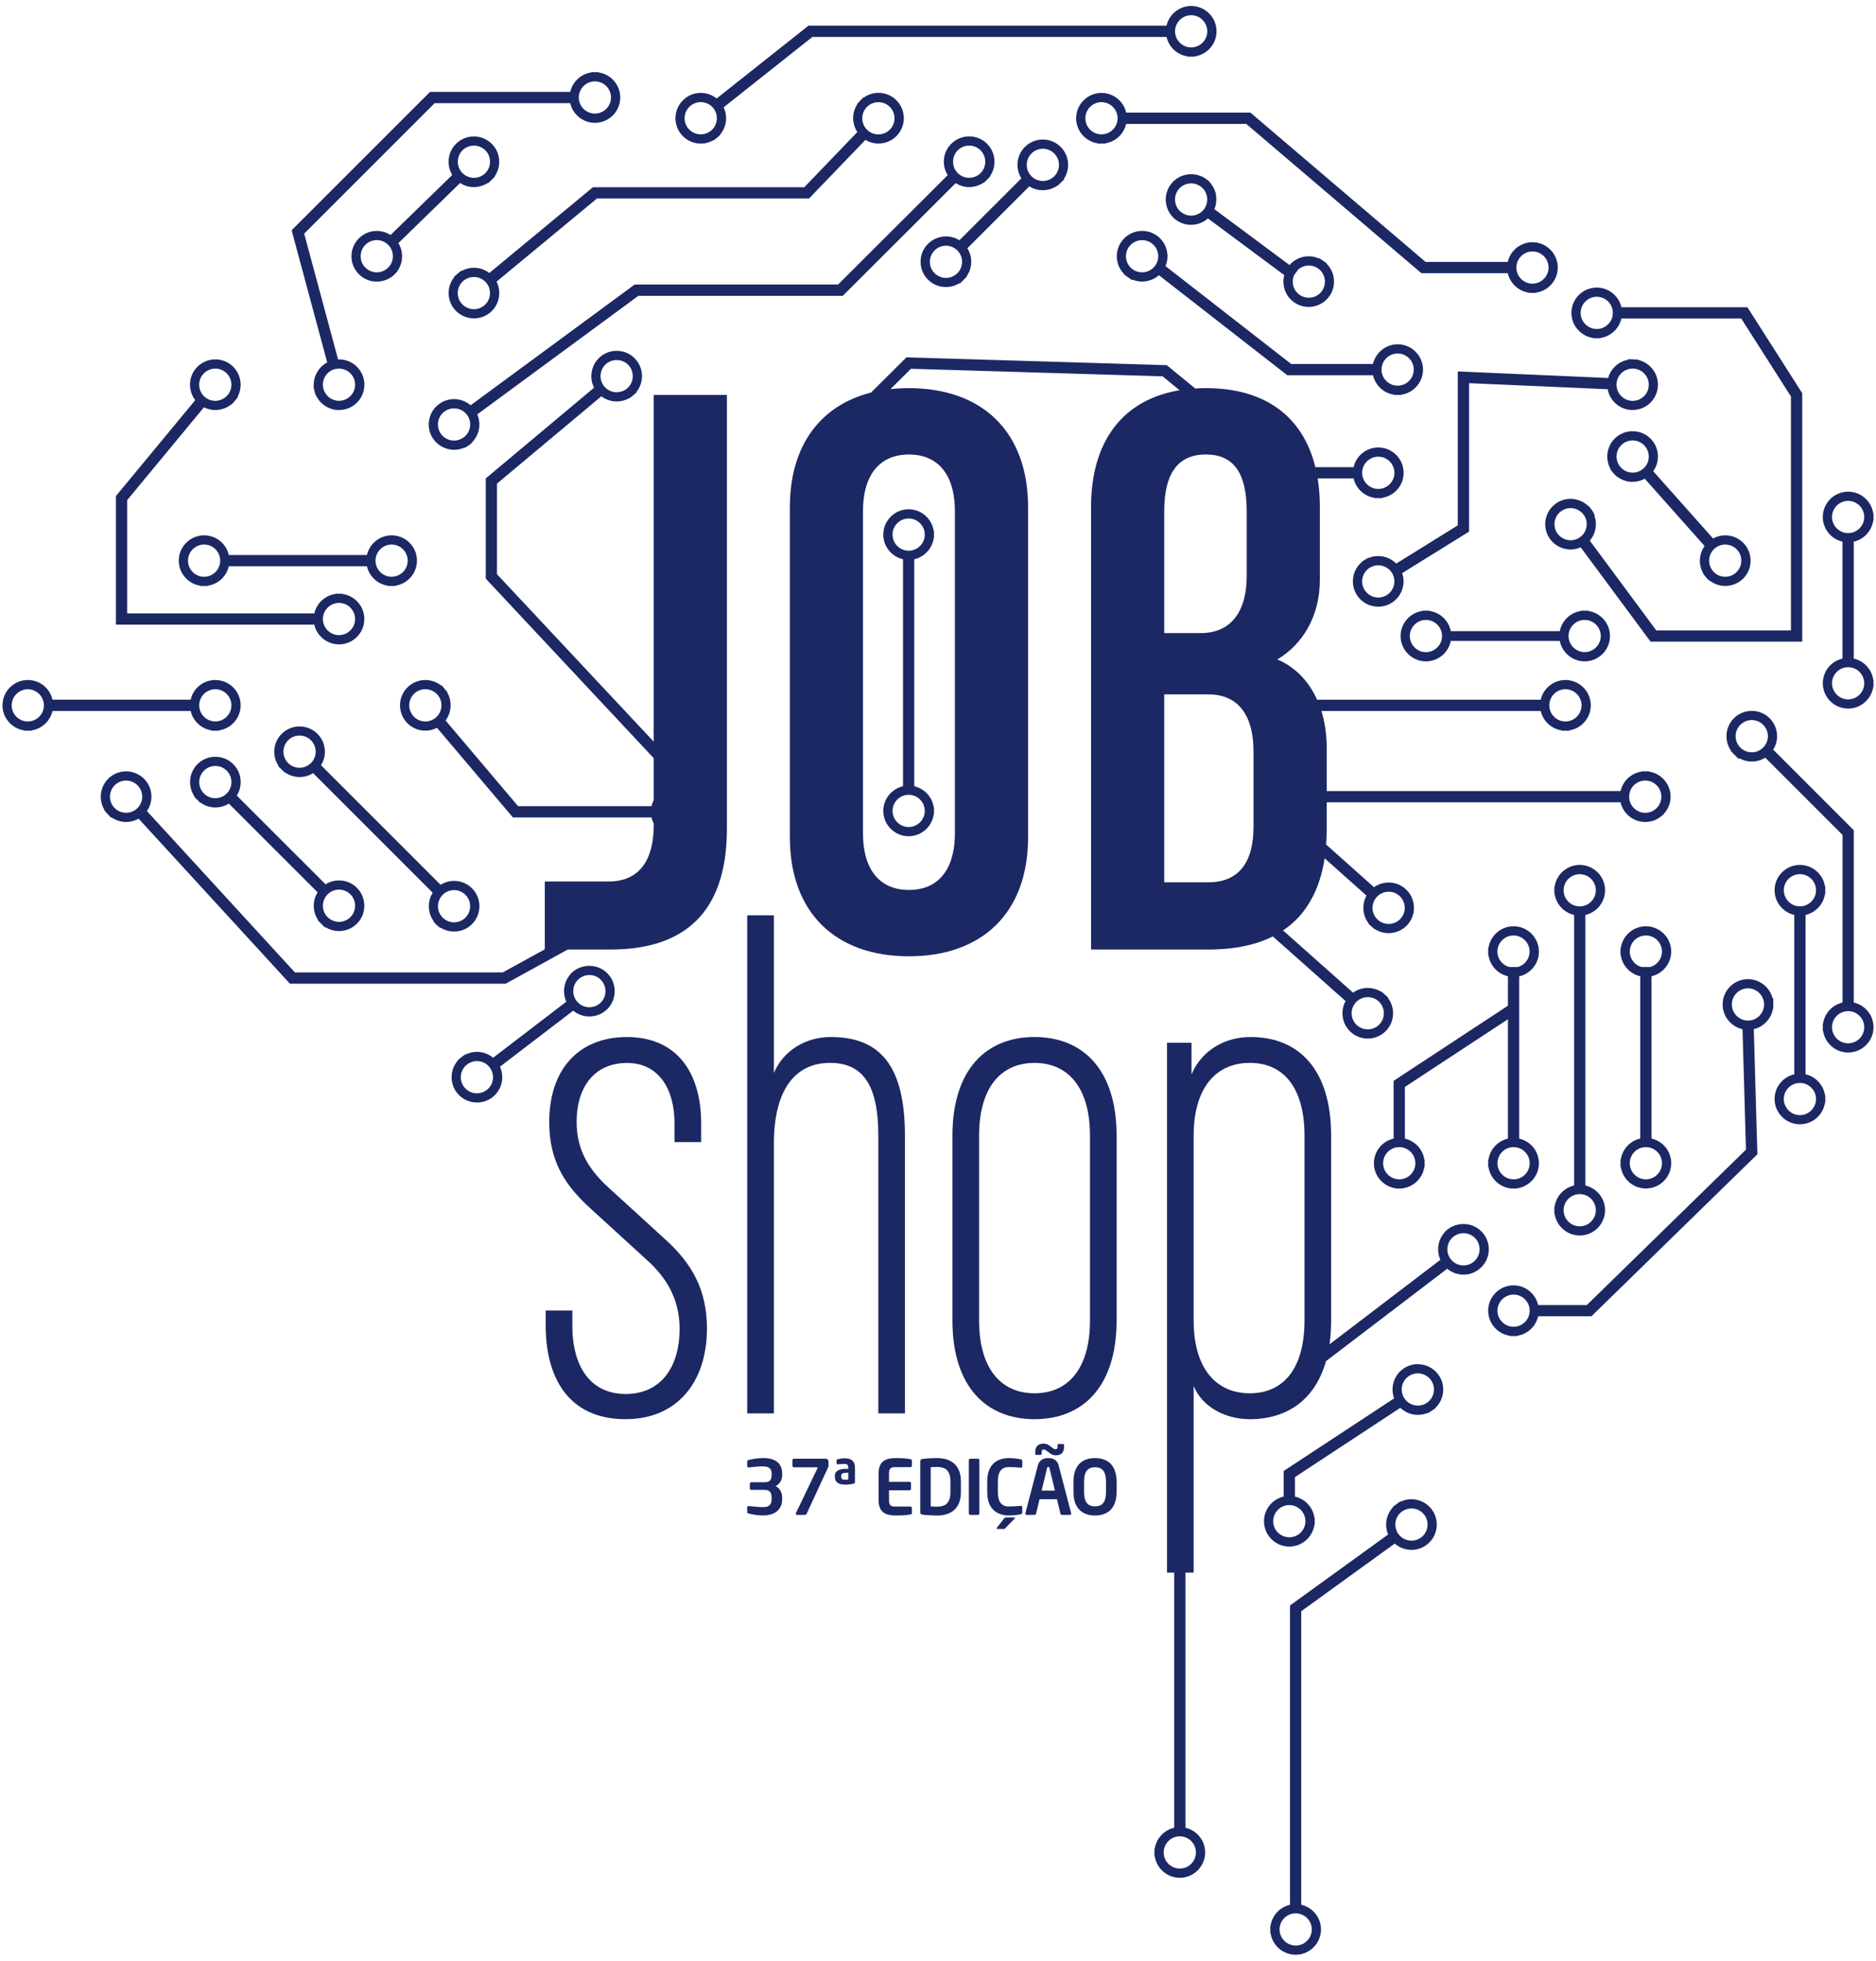 <svg width="224" height="234" viewBox="0 0 224 234" fill="none" xmlns="http://www.w3.org/2000/svg">
<path d="M79.512 147.984L72.549 141.629C70.228 139.48 68.851 137.161 68.851 133.899C68.851 129.601 71.084 126.858 74.865 126.858C78.646 126.858 80.539 129.95 80.539 134.073V136.305H83.721V134.073C83.721 127.889 80.718 123.766 74.865 123.766C69.012 123.766 65.581 127.718 65.581 133.899C65.581 138.624 67.474 141.459 70.485 144.206L77.449 150.566C79.77 152.71 81.147 155.287 81.147 158.55C81.147 163.276 78.83 166.364 74.699 166.364C70.568 166.364 68.339 163.184 68.339 158.205V156.401H65.157V158.205C65.157 164.219 67.736 169.373 74.699 169.373C80.806 169.373 84.412 164.988 84.412 158.55C84.412 153.824 82.523 150.732 79.512 147.984Z" fill="#1C2864"/>
<path d="M108.051 168.683V135.528C108.051 127.369 105.214 123.761 99.199 123.761C96.188 123.761 93.525 125.39 92.406 128.055V109.243H89.22V168.683H92.406V136.471C92.406 130.369 94.728 126.849 99.112 126.849C103.151 126.849 104.873 129.684 104.873 135.523V168.679H108.051V168.683Z" fill="#1C2864"/>
<path d="M123.525 123.761C117.768 123.761 113.724 127.627 113.724 135.528V157.602C113.724 165.508 117.768 169.373 123.525 169.373C129.281 169.373 133.325 165.508 133.325 157.602V135.528C133.325 127.627 129.281 123.761 123.525 123.761ZM130.147 157.602C130.147 163.188 127.651 166.281 123.525 166.281C119.398 166.281 116.907 163.184 116.907 157.602V135.528C116.907 129.941 119.398 126.854 123.525 126.854C127.651 126.854 130.147 129.946 130.147 135.528V157.602Z" fill="#1C2864"/>
<path d="M78.056 88.514L59.343 68.532V57.717L71.801 47.296C72.321 47.693 72.964 47.912 73.633 47.912C74.14 47.912 74.638 47.785 75.079 47.545H75.093C75.145 47.545 75.307 47.431 75.573 47.209L75.722 47.086C75.932 46.912 76.002 46.85 76.002 46.767C76.876 45.667 76.885 44.064 75.954 42.95C75.377 42.26 74.529 41.867 73.628 41.867C72.92 41.867 72.234 42.116 71.687 42.57C71.071 43.09 70.691 43.819 70.621 44.623C70.568 45.2 70.682 45.763 70.94 46.265L58.002 57.093V69.06L78.056 90.484V95.489C77.938 95.712 77.846 95.956 77.79 96.21H61.861L53.202 85.989C53.906 85.046 54.011 83.766 53.442 82.731C53.46 82.652 53.399 82.578 53.097 82.224L52.743 81.805H52.664C52.135 81.39 51.475 81.154 50.785 81.154C50.094 81.154 49.377 81.408 48.831 81.871C48.215 82.39 47.839 83.124 47.773 83.928C47.708 84.736 47.957 85.518 48.477 86.133C49.054 86.811 49.897 87.199 50.789 87.199C51.274 87.199 51.751 87.081 52.179 86.859L61.24 97.555H77.785C77.846 97.813 77.938 98.053 78.056 98.28V98.503C78.056 102.665 76.325 105.203 72.671 105.203H65.052V113.296L60.025 116.057H35.215L17.542 96.795C17.866 96.332 18.054 95.79 18.076 95.21C18.111 94.401 17.831 93.629 17.285 93.034C16.716 92.414 15.903 92.056 15.055 92.056C14.295 92.056 13.569 92.34 13.01 92.851C11.939 93.834 11.738 95.428 12.459 96.633C12.459 96.716 12.511 96.782 12.647 96.93L12.826 97.123C13.036 97.354 13.145 97.472 13.158 97.481L13.32 97.599L13.342 97.573C13.844 97.913 14.443 98.101 15.055 98.101C15.588 98.101 16.1 97.961 16.55 97.704L34.62 117.402H60.371L67.793 113.322H72.876C82.93 113.322 86.794 107.636 86.794 98.909V47.134H78.056V88.514ZM71.714 44.719C71.762 44.208 72.002 43.745 72.396 43.413C72.741 43.125 73.178 42.968 73.633 42.968C74.205 42.968 74.743 43.217 75.11 43.653C75.787 44.466 75.683 45.684 74.87 46.366C74.524 46.654 74.083 46.811 73.633 46.811C73.06 46.811 72.522 46.562 72.155 46.125C71.862 45.776 71.705 45.339 71.705 44.885C71.705 44.833 71.709 44.776 71.714 44.719ZM52.031 85.649C51.685 85.941 51.244 86.103 50.789 86.103C50.221 86.103 49.688 85.854 49.32 85.426V85.417C48.634 84.609 48.735 83.395 49.543 82.709C49.889 82.417 50.33 82.255 50.785 82.255C51.353 82.255 51.891 82.504 52.258 82.936C52.59 83.325 52.747 83.823 52.704 84.338C52.66 84.849 52.424 85.317 52.031 85.649ZM16.358 96.498C15.999 96.821 15.54 97 15.055 97C14.518 97 13.997 96.773 13.635 96.38C13.289 96 13.11 95.511 13.132 94.996C13.154 94.48 13.377 94.008 13.753 93.659C14.111 93.336 14.57 93.157 15.055 93.157C15.593 93.157 16.113 93.384 16.476 93.781C16.821 94.157 17 94.65 16.979 95.162C16.957 95.677 16.734 96.149 16.358 96.498Z" fill="#1C2864"/>
<path d="M168.53 178.925C168.092 178.925 167.673 179.017 167.279 179.196H167.249C167.179 179.196 167.14 179.222 167.083 179.266L166.759 179.502C166.392 179.768 166.3 179.834 166.296 179.912C165.5 180.781 165.291 182.052 165.749 183.131L154.031 191.605V227.324C152.828 227.599 151.893 228.59 151.709 229.822H151.675V230.713H151.709C151.928 232.172 153.187 233.29 154.704 233.29C156.373 233.29 157.729 231.931 157.729 230.267C157.729 228.83 156.719 227.629 155.372 227.324V192.29L166.536 184.219C167.083 184.695 167.791 184.97 168.534 184.97C169.172 184.97 169.784 184.773 170.304 184.398C171.655 183.419 171.961 181.528 170.982 180.174C170.413 179.392 169.496 178.925 168.525 178.925H168.53ZM156.631 230.267C156.631 231.329 155.766 232.189 154.708 232.189C153.65 232.189 152.785 231.329 152.785 230.267C152.785 229.206 153.646 228.346 154.708 228.346C155.77 228.346 156.631 229.21 156.631 230.267ZM169.675 183.498L169.649 183.516C169.321 183.747 168.936 183.869 168.534 183.869C167.918 183.869 167.332 183.572 166.973 183.074C166.672 182.66 166.549 182.148 166.632 181.642C166.716 181.135 166.987 180.69 167.406 180.388C167.738 180.148 168.127 180.026 168.534 180.026C169.15 180.026 169.736 180.323 170.094 180.821C170.711 181.672 170.523 182.874 169.675 183.498Z" fill="#1C2864"/>
<path d="M177.149 147.264C176.572 146.508 175.694 146.076 174.741 146.076C174.278 146.076 173.827 146.176 173.421 146.377H173.399C173.342 146.377 172.577 146.853 172.477 147.093C172.083 147.535 171.825 148.089 171.747 148.692C171.668 149.269 171.755 149.836 171.991 150.347L158.751 160.437C158.874 159.559 158.939 158.611 158.939 157.602V135.528C158.939 127.622 155.075 123.761 149.314 123.761C146.215 123.761 143.466 125.39 142.268 128.225V124.447H139.344V187.682H140.2V218.134C138.998 218.409 138.063 219.401 137.879 220.632H137.844V221.528H137.879C138.098 222.982 139.357 224.105 140.873 224.105C142.539 224.105 143.898 222.746 143.898 221.078C143.898 219.645 142.889 218.44 141.547 218.134V187.682H142.526V165.42C143.557 167.91 146.307 169.373 149.231 169.373C153.655 169.373 157.012 167.089 158.327 162.446L172.804 151.417C173.342 151.867 174.02 152.121 174.745 152.121C175.414 152.121 176.048 151.907 176.577 151.5C177.906 150.491 178.159 148.591 177.149 147.264ZM142.797 221.078C142.797 222.139 141.936 223.004 140.873 223.004C139.811 223.004 138.946 222.139 138.946 221.078C138.946 220.016 139.811 219.156 140.873 219.156C141.936 219.156 142.797 220.021 142.797 221.078ZM155.761 157.602C155.761 163.188 153.357 166.281 149.231 166.281C145.105 166.281 142.526 163.188 142.526 157.602V135.528C142.526 129.941 145.1 126.849 149.231 126.849C153.362 126.849 155.761 129.941 155.761 135.528V157.602ZM175.925 150.614L175.895 150.64C175.558 150.889 175.161 151.02 174.745 151.02C174.138 151.02 173.578 150.745 173.211 150.264C172.901 149.854 172.765 149.351 172.835 148.84C172.905 148.329 173.167 147.88 173.574 147.569C173.915 147.312 174.317 147.176 174.741 147.176C175.348 147.176 175.908 147.452 176.275 147.932C176.909 148.766 176.756 149.972 175.925 150.614Z" fill="#1C2864"/>
<path d="M169.29 162.804C168.7 162.804 168.127 162.974 167.633 163.302C166.431 164.092 165.981 165.595 166.462 166.888L153.274 175.553V178.606C151.928 178.912 150.923 180.118 150.923 181.554C150.923 183.223 152.282 184.577 153.947 184.577C155.464 184.577 156.723 183.454 156.942 182H156.977V181.109H156.942C156.758 179.873 155.823 178.886 154.621 178.611V176.283L167.205 168.015C167.76 168.547 168.508 168.858 169.303 168.858C169.688 168.858 170.068 168.783 170.422 168.644H170.466C170.532 168.644 170.571 168.622 170.623 168.582C170.741 168.504 170.999 168.338 171.017 168.325C171.345 168.106 171.419 168.045 171.432 167.98C171.852 167.565 172.14 167.036 172.262 166.447C172.424 165.656 172.271 164.848 171.83 164.175C171.27 163.324 170.322 162.813 169.299 162.813L169.29 162.804ZM155.871 181.546C155.871 182.607 155.005 183.468 153.947 183.468C152.89 183.468 152.024 182.607 152.024 181.546C152.024 180.484 152.885 179.624 153.947 179.624C155.01 179.624 155.871 180.489 155.871 181.546ZM170.352 167.434C170.038 167.639 169.675 167.748 169.299 167.748C168.648 167.748 168.044 167.425 167.686 166.883C167.105 165.997 167.349 164.8 168.237 164.219C168.551 164.014 168.914 163.905 169.29 163.905C169.941 163.905 170.545 164.228 170.903 164.769C171.484 165.656 171.24 166.848 170.352 167.434Z" fill="#1C2864"/>
<path d="M211.725 119.136H211.651C211.314 117.83 210.116 116.856 208.718 116.856H208.639C206.969 116.9 205.649 118.288 205.688 119.957C205.723 121.359 206.742 122.534 208.062 122.831L208.473 137.205L189.467 155.755H183.662C183.356 154.409 182.15 153.4 180.716 153.4C179.046 153.4 177.691 154.759 177.691 156.423C177.691 157.938 178.815 159.196 180.27 159.415V159.45H181.162V159.415C182.399 159.231 183.387 158.296 183.662 157.095H190.018L209.837 137.755L209.408 122.822C209.976 122.691 210.492 122.394 210.903 121.962C211.314 121.529 211.585 120.996 211.69 120.424C211.734 120.367 211.742 120.232 211.738 119.904V119.8L211.721 119.131H211.725V119.136ZM180.725 158.345C179.663 158.345 178.802 157.48 178.802 156.423C178.802 155.366 179.667 154.501 180.725 154.501C181.783 154.501 182.648 155.366 182.648 156.423C182.648 157.48 181.787 158.345 180.725 158.345ZM210.112 121.206C209.762 121.573 209.29 121.783 208.783 121.8H208.709C207.677 121.8 206.82 120.961 206.79 119.931V119.922C206.764 118.865 207.607 117.983 208.665 117.952H208.713C209.749 117.952 210.61 118.795 210.636 119.826C210.65 120.337 210.462 120.826 210.108 121.197V121.206H210.112Z" fill="#1C2864"/>
<path d="M221.346 119.647V99.084L211.725 89.466C212.027 88.99 212.188 88.435 212.188 87.859C212.188 87.051 211.874 86.291 211.305 85.723C210.733 85.151 209.976 84.841 209.168 84.841C208.359 84.841 207.599 85.155 207.03 85.723C205.999 86.754 205.868 88.357 206.646 89.532C206.646 89.615 206.707 89.68 206.803 89.776L207.629 90.606L207.655 90.484C208.11 90.746 208.626 90.886 209.168 90.886C209.745 90.886 210.3 90.724 210.776 90.423L220.004 99.643V119.647C218.802 119.922 217.866 120.913 217.683 122.145H217.648V123.036H217.683C217.901 124.495 219.16 125.613 220.677 125.613C222.347 125.613 223.702 124.255 223.702 122.591C223.702 121.154 222.692 119.953 221.35 119.647H221.346ZM210.523 89.222C210.16 89.584 209.675 89.785 209.163 89.785C208.652 89.785 208.167 89.584 207.804 89.222C207.052 88.47 207.052 87.252 207.804 86.5C208.167 86.138 208.652 85.937 209.168 85.937C209.684 85.937 210.164 86.138 210.527 86.5C211.279 87.252 211.279 88.47 210.527 89.222H210.523ZM220.673 124.517C219.61 124.517 218.749 123.652 218.749 122.595C218.749 121.538 219.615 120.673 220.673 120.673C221.73 120.673 222.596 121.534 222.596 122.595C222.596 123.656 221.73 124.517 220.673 124.517Z" fill="#1C2864"/>
<path d="M83.673 17.137C84.211 17.137 84.727 16.997 85.181 16.735L85.203 16.761C85.321 16.665 85.601 16.447 85.627 16.425C85.894 16.207 85.981 16.124 85.994 16.058C86.755 15.154 86.912 13.874 86.405 12.809L97.001 4.41H139.287C139.562 5.611 140.554 6.545 141.787 6.729V6.764H142.679V6.729C144.134 6.51 145.258 5.253 145.258 3.737C145.258 2.069 143.898 0.715 142.233 0.715C140.795 0.715 139.593 1.723 139.287 3.064H96.533L85.57 11.752C85.037 11.324 84.377 11.088 83.673 11.088C82.969 11.088 82.335 11.315 81.798 11.743C80.491 12.778 80.272 14.682 81.308 15.993C81.885 16.718 82.751 17.137 83.682 17.137H83.673ZM142.229 1.815C143.291 1.815 144.152 2.68 144.152 3.737C144.152 4.794 143.286 5.659 142.229 5.659C141.171 5.659 140.305 4.794 140.305 3.737C140.305 2.68 141.171 1.815 142.229 1.815ZM81.758 13.892C81.815 13.381 82.073 12.922 82.475 12.603C82.816 12.333 83.232 12.188 83.669 12.188C84.263 12.188 84.814 12.455 85.181 12.918C85.5 13.32 85.644 13.822 85.583 14.333C85.522 14.844 85.269 15.303 84.866 15.621C84.525 15.892 84.11 16.036 83.673 16.036C83.079 16.036 82.528 15.77 82.161 15.307C81.841 14.905 81.697 14.403 81.758 13.892Z" fill="#1C2864"/>
<path d="M37.951 109.763C37.951 109.854 38.082 109.985 38.655 110.549L38.812 110.706L38.865 110.654C39.341 110.955 39.901 111.117 40.482 111.117C41.291 111.117 42.051 110.802 42.62 110.234C43.192 109.662 43.502 108.907 43.502 108.099C43.502 107.291 43.188 106.531 42.62 105.958C42.047 105.386 41.291 105.076 40.482 105.076C39.901 105.076 39.35 105.238 38.873 105.539L28.273 94.948C28.575 94.471 28.737 93.917 28.737 93.34C28.737 92.532 28.422 91.772 27.854 91.2C27.281 90.628 26.525 90.318 25.716 90.318C24.908 90.318 24.147 90.632 23.579 91.2C22.547 92.231 22.421 93.834 23.194 95.009C23.194 95.092 23.255 95.157 23.352 95.253L23.894 95.795L23.916 95.773C24.431 96.157 25.061 96.367 25.716 96.367C26.298 96.367 26.849 96.205 27.325 95.904L37.925 106.496C37.623 106.972 37.462 107.526 37.462 108.103C37.462 108.68 37.636 109.278 37.96 109.767H37.951V109.763ZM39.118 106.736C39.481 106.373 39.966 106.172 40.478 106.172C40.989 106.172 41.474 106.373 41.837 106.736C42.589 107.487 42.589 108.706 41.837 109.457C41.474 109.819 40.989 110.02 40.478 110.02C39.966 110.02 39.481 109.819 39.118 109.457C38.755 109.094 38.554 108.61 38.554 108.099C38.554 107.588 38.755 107.103 39.118 106.74V106.736ZM27.071 94.698C26.709 95.061 26.223 95.262 25.712 95.262C25.201 95.262 24.715 95.061 24.353 94.698C23.601 93.947 23.601 92.729 24.353 91.978C24.715 91.615 25.201 91.414 25.712 91.414C26.223 91.414 26.709 91.615 27.071 91.978C27.434 92.34 27.635 92.825 27.635 93.336C27.635 93.847 27.434 94.332 27.071 94.694V94.698Z" fill="#1C2864"/>
<path d="M51.711 109.846C51.786 110.13 52.385 110.601 52.415 110.623L52.581 110.75L52.612 110.715C53.088 111.016 53.639 111.173 54.22 111.173C55.029 111.173 55.79 110.859 56.358 110.291C57.538 109.112 57.538 107.195 56.358 106.015C55.785 105.443 55.029 105.133 54.22 105.133C53.639 105.133 53.088 105.295 52.612 105.596L38.327 91.322C38.629 90.846 38.79 90.291 38.79 89.715C38.79 88.907 38.476 88.147 37.907 87.579C37.339 87.011 36.579 86.697 35.77 86.697C34.961 86.697 34.201 87.011 33.633 87.579C33.064 88.147 32.745 88.907 32.745 89.715C32.745 90.318 32.92 90.89 33.243 91.379L33.226 91.445L33.676 91.894C33.965 92.178 34.035 92.231 34.1 92.231C34.59 92.558 35.167 92.733 35.774 92.733C36.382 92.733 36.907 92.572 37.383 92.27L51.668 106.544C51.366 107.02 51.204 107.575 51.204 108.151C51.204 108.763 51.384 109.348 51.72 109.846H51.711ZM52.857 106.793C53.219 106.43 53.705 106.229 54.216 106.229C54.727 106.229 55.204 106.426 55.562 106.78L55.589 106.806C56.323 107.557 56.319 108.771 55.575 109.514C55.213 109.876 54.727 110.077 54.216 110.077C53.705 110.077 53.219 109.876 52.857 109.514C52.105 108.763 52.105 107.544 52.857 106.793ZM37.125 91.069C36.762 91.431 36.277 91.632 35.766 91.632C35.254 91.632 34.769 91.431 34.406 91.069C33.654 90.318 33.654 89.099 34.406 88.348C34.769 87.985 35.254 87.784 35.77 87.784C36.286 87.784 36.758 87.981 37.121 88.335L37.142 88.357C37.881 89.108 37.877 90.322 37.134 91.065H37.125V91.069Z" fill="#1C2864"/>
<path d="M215.589 128.216V109.191C216.791 108.915 217.726 107.924 217.91 106.692H217.945V105.801H217.91C217.691 104.342 216.433 103.224 214.916 103.224C213.246 103.224 211.891 104.583 211.891 106.247C211.891 107.684 212.901 108.885 214.243 109.191V128.212C212.896 128.518 211.891 129.723 211.891 131.156C211.891 132.824 213.25 134.178 214.916 134.178C216.433 134.178 217.691 133.056 217.91 131.601H217.945V130.71H217.91C217.726 129.474 216.791 128.487 215.589 128.212V128.216ZM212.993 106.247C212.993 105.185 213.854 104.325 214.916 104.325C215.978 104.325 216.839 105.19 216.839 106.247C216.839 107.304 215.974 108.169 214.916 108.169C213.858 108.169 212.993 107.304 212.993 106.247ZM214.916 133.086C213.854 133.086 212.993 132.221 212.993 131.164C212.993 130.107 213.854 129.243 214.916 129.243C215.978 129.243 216.839 130.107 216.839 131.164C216.839 132.221 215.974 133.086 214.916 133.086Z" fill="#1C2864"/>
<path d="M190.206 40.334V40.369H191.098V40.334C192.335 40.15 193.323 39.216 193.598 38.015H207.909L213.845 47.318V75.232H197.759L189.826 64.522C190.193 64.094 190.438 63.574 190.521 63.002C190.595 62.5 190.547 62.002 190.381 61.539L190.446 61.552L190.25 61.15C190.25 61.15 189.808 60.408 189.563 60.32C189.013 59.822 188.283 59.534 187.526 59.534C186.875 59.534 186.254 59.739 185.73 60.128C185.083 60.609 184.659 61.312 184.537 62.111C184.419 62.91 184.615 63.71 185.096 64.356C185.664 65.121 186.574 65.579 187.531 65.579C187.955 65.579 188.357 65.483 188.737 65.317L197.082 76.577H215.191V46.925L208.648 36.669H193.602C193.296 35.324 192.09 34.32 190.656 34.32C188.986 34.32 187.631 35.678 187.631 37.342C187.631 38.858 188.755 40.115 190.21 40.334H190.206ZM189.437 62.841C189.362 63.347 189.091 63.797 188.68 64.103C188.348 64.352 187.95 64.478 187.54 64.478C186.932 64.478 186.355 64.19 185.997 63.71L185.983 63.697C185.358 62.845 185.542 61.644 186.39 61.015C186.722 60.77 187.12 60.639 187.531 60.639C188.138 60.639 188.72 60.932 189.083 61.417C189.389 61.827 189.515 62.338 189.437 62.845V62.841ZM190.656 35.42C191.718 35.42 192.579 36.285 192.579 37.342C192.579 38.399 191.718 39.264 190.656 39.264C189.594 39.264 188.733 38.399 188.733 37.342C188.733 36.285 189.598 35.42 190.656 35.42Z" fill="#1C2864"/>
<path d="M223.667 62.146H223.702V61.255H223.667C223.448 59.796 222.189 58.678 220.673 58.678C219.003 58.678 217.648 60.036 217.648 61.701C217.648 63.138 218.658 64.339 219.999 64.644V78.599C218.653 78.905 217.648 80.111 217.648 81.543C217.648 83.212 219.007 84.566 220.673 84.566C222.189 84.566 223.448 83.443 223.667 81.989H223.702V81.097H223.667C223.483 79.862 222.548 78.874 221.346 78.599V64.644C222.548 64.369 223.483 63.378 223.667 62.146ZM222.596 81.547C222.596 82.609 221.73 83.469 220.673 83.469C219.615 83.469 218.749 82.604 218.749 81.547C218.749 80.49 219.615 79.626 220.673 79.626C221.73 79.626 222.596 80.49 222.596 81.547ZM220.673 63.622C219.61 63.622 218.749 62.758 218.749 61.701C218.749 60.644 219.615 59.779 220.673 59.779C221.73 59.779 222.596 60.644 222.596 61.701C222.596 62.758 221.73 63.622 220.673 63.622Z" fill="#1C2864"/>
<path d="M25.262 87.169V87.204H26.154V87.169C27.609 86.95 28.733 85.692 28.733 84.177C28.733 82.508 27.373 81.154 25.708 81.154C24.27 81.154 23.067 82.163 22.762 83.504H6.269C5.963 82.159 4.757 81.154 3.323 81.154C1.653 81.154 0.298 82.513 0.298 84.177C0.298 85.692 1.422 86.95 2.877 87.169V87.204H3.769V87.169C5.006 86.985 5.994 86.05 6.269 84.849H22.766C23.041 86.05 24.034 86.985 25.266 87.169H25.262ZM25.708 82.255C26.77 82.255 27.631 83.12 27.631 84.177C27.631 85.234 26.765 86.099 25.708 86.099C24.65 86.099 23.784 85.234 23.784 84.177C23.784 83.12 24.65 82.255 25.708 82.255ZM3.319 86.103C2.257 86.103 1.395 85.238 1.395 84.181C1.395 83.124 2.261 82.259 3.319 82.259C4.377 82.259 5.242 83.124 5.242 84.181C5.242 85.238 4.377 86.103 3.319 86.103Z" fill="#1C2864"/>
<path d="M49.788 66.911C49.788 65.243 48.429 63.889 46.763 63.889C45.325 63.889 44.123 64.898 43.813 66.239H27.321C27.015 64.893 25.808 63.889 24.37 63.889C22.7 63.889 21.345 65.247 21.345 66.911C21.345 68.427 22.469 69.685 23.924 69.903V69.934H24.816V69.903C26.053 69.72 27.041 68.785 27.316 67.584H43.813C44.088 68.785 45.08 69.72 46.313 69.903V69.934H47.205V69.903C48.66 69.685 49.784 68.427 49.784 66.911H49.788ZM24.37 68.833C23.308 68.833 22.447 67.968 22.447 66.911C22.447 65.854 23.308 64.99 24.37 64.99C25.432 64.99 26.293 65.854 26.293 66.911C26.293 67.968 25.428 68.833 24.37 68.833ZM46.759 68.833C45.697 68.833 44.836 67.968 44.836 66.911C44.836 65.854 45.701 64.99 46.759 64.99C47.817 64.99 48.682 65.854 48.682 66.911C48.682 67.968 47.821 68.833 46.759 68.833Z" fill="#1C2864"/>
<path d="M107.823 93.834C106.477 94.139 105.467 95.345 105.467 96.778C105.467 98.446 106.827 99.8 108.492 99.8C110.009 99.8 111.268 98.677 111.486 97.223H111.521V96.332H111.486C111.303 95.096 110.367 94.109 109.165 93.834V66.745C110.367 66.47 111.303 65.479 111.486 64.247H111.521V63.356H111.486C111.268 61.901 110.009 60.779 108.492 60.779C106.822 60.779 105.467 62.137 105.467 63.801C105.467 65.238 106.477 66.44 107.823 66.745V93.834ZM106.573 63.801C106.573 62.74 107.439 61.88 108.497 61.88C109.554 61.88 110.42 62.745 110.42 63.801C110.42 64.859 109.559 65.723 108.497 65.723C107.434 65.723 106.573 64.859 106.573 63.801ZM108.497 94.856C109.559 94.856 110.42 95.721 110.42 96.778C110.42 97.835 109.559 98.699 108.497 98.699C107.434 98.699 106.573 97.835 106.573 96.778C106.573 95.721 107.439 94.856 108.497 94.856Z" fill="#1C2864"/>
<path d="M112.946 28.218C112.138 28.218 111.377 28.532 110.805 29.1C109.624 30.279 109.624 32.197 110.805 33.376C111.377 33.948 112.133 34.258 112.942 34.258C113.523 34.258 114.079 34.097 114.555 33.795L114.603 33.848L114.76 33.695C115.351 33.118 115.473 33.001 115.469 32.904C115.792 32.415 115.967 31.843 115.967 31.24C115.967 30.638 115.805 30.109 115.504 29.633L122.904 22.238C123.38 22.54 123.935 22.701 124.512 22.701C125.089 22.701 125.693 22.527 126.182 22.199C126.248 22.199 126.326 22.134 126.611 21.854C126.624 21.841 127.074 21.396 127.074 21.396L127.048 21.33C127.367 20.841 127.537 20.273 127.537 19.675C127.537 18.867 127.222 18.107 126.65 17.535C126.077 16.962 125.321 16.652 124.512 16.652C123.704 16.652 122.943 16.967 122.375 17.535C121.802 18.107 121.492 18.862 121.492 19.675C121.492 20.256 121.654 20.806 121.955 21.282L114.555 28.677C114.079 28.375 113.523 28.213 112.946 28.213V28.218ZM123.144 18.334L123.175 18.303C123.538 17.95 124.014 17.753 124.521 17.753C125.028 17.753 125.518 17.954 125.881 18.316C126.632 19.068 126.632 20.286 125.881 21.037C125.518 21.4 125.033 21.601 124.517 21.601C124.001 21.601 123.52 21.4 123.157 21.037C122.414 20.295 122.41 19.081 123.144 18.329V18.334ZM114.31 32.603C113.947 32.966 113.462 33.166 112.951 33.166C112.439 33.166 111.954 32.966 111.591 32.603C111.229 32.24 111.027 31.756 111.027 31.245C111.027 30.734 111.229 30.249 111.591 29.886C111.954 29.524 112.439 29.323 112.951 29.323C113.462 29.323 113.947 29.524 114.31 29.886C115.062 30.638 115.062 31.856 114.31 32.607V32.603Z" fill="#1C2864"/>
<path d="M40.478 76.905C42.147 76.905 43.502 75.546 43.502 73.882C43.502 72.367 42.379 71.109 40.923 70.89V70.855H40.032V70.89C38.795 71.074 37.807 72.008 37.532 73.21H15.186V59.687L24.348 48.611C24.768 48.82 25.231 48.934 25.703 48.934C26.407 48.934 27.08 48.694 27.613 48.261C27.679 48.261 27.705 48.239 28.007 47.877C28.02 47.864 28.413 47.383 28.413 47.383L28.383 47.322C28.658 46.807 28.772 46.221 28.719 45.623C28.641 44.819 28.256 44.09 27.635 43.579C27.093 43.134 26.411 42.889 25.712 42.889C24.803 42.889 23.955 43.286 23.378 43.985C22.46 45.09 22.473 46.663 23.312 47.755L13.84 59.202V74.55H37.527C37.833 75.896 39.04 76.9 40.473 76.9L40.478 76.905ZM40.478 71.956C41.54 71.956 42.401 72.821 42.401 73.878C42.401 74.935 41.535 75.799 40.478 75.799C39.42 75.799 38.554 74.935 38.554 73.878C38.554 72.821 39.42 71.956 40.478 71.956ZM24.213 44.702L24.235 44.675C24.602 44.239 25.139 43.99 25.708 43.99C26.154 43.99 26.586 44.147 26.932 44.431C27.749 45.108 27.867 46.322 27.189 47.139C26.822 47.58 26.28 47.838 25.703 47.838C25.257 47.838 24.82 47.68 24.479 47.396C23.666 46.728 23.548 45.518 24.213 44.702Z" fill="#1C2864"/>
<path d="M195.7 42.985C195.644 42.915 195.486 42.911 195.071 42.889C194.739 42.876 194.616 42.871 194.616 42.871H194.398V42.937C193.248 43.142 192.326 43.994 192.02 45.112L174.063 44.326V62.697L166.711 67.261C166.152 66.693 165.382 66.361 164.561 66.361C164.15 66.361 163.748 66.444 163.372 66.606L163.354 66.575L162.602 67.042L162.615 67.069L162.607 67.077C162.113 67.492 161.767 68.056 161.619 68.693C161.435 69.48 161.566 70.292 161.995 70.978C162.55 71.873 163.511 72.406 164.569 72.406C165.133 72.406 165.684 72.249 166.16 71.952C167.38 71.192 167.874 69.702 167.424 68.401L175.41 63.443V45.728L191.963 46.453C192.064 47.008 192.317 47.528 192.706 47.951C193.253 48.545 193.996 48.895 194.804 48.929H194.94C196.562 48.929 197.89 47.658 197.96 46.038C198.026 44.592 197.047 43.33 195.696 42.981L195.7 42.985ZM165.588 71.021C165.282 71.209 164.932 71.309 164.574 71.309C163.9 71.309 163.289 70.969 162.934 70.401C162.663 69.964 162.58 69.449 162.694 68.951C162.812 68.449 163.118 68.025 163.551 67.754C163.857 67.566 164.206 67.466 164.565 67.466C165.238 67.466 165.85 67.807 166.204 68.374C166.764 69.274 166.488 70.462 165.583 71.021H165.588ZM194.944 47.838H194.857C194.345 47.811 193.869 47.593 193.524 47.213C193.174 46.833 192.999 46.344 193.021 45.828C193.065 44.798 193.908 43.99 194.944 43.99H195.032C195.543 44.016 196.019 44.234 196.365 44.614C196.71 44.994 196.894 45.483 196.867 45.999C196.824 47.03 195.98 47.838 194.944 47.838Z" fill="#1C2864"/>
<path d="M188.768 72.882V72.917C187.5 73.105 186.49 74.079 186.246 75.323H173.229C172.984 74.079 171.974 73.105 170.706 72.917V72.882H169.815V72.917C168.359 73.135 167.236 74.393 167.236 75.909C167.236 77.577 168.595 78.931 170.26 78.931C171.729 78.931 172.957 77.879 173.229 76.49H186.246C186.517 77.879 187.745 78.931 189.214 78.931C190.883 78.931 192.238 77.573 192.238 75.909C192.238 74.393 191.115 73.135 189.66 72.917V72.882H188.768ZM170.26 77.831C169.198 77.831 168.337 76.966 168.337 75.909C168.337 74.852 169.198 73.987 170.26 73.987C171.323 73.987 172.184 74.852 172.184 75.909C172.184 76.966 171.318 77.831 170.26 77.831ZM191.137 75.904C191.137 76.966 190.271 77.826 189.214 77.826C188.156 77.826 187.29 76.961 187.29 75.904C187.29 74.847 188.156 73.983 189.214 73.983C190.271 73.983 191.137 74.847 191.137 75.904Z" fill="#1C2864"/>
<path d="M131.519 11.092C129.85 11.092 128.494 12.45 128.494 14.115C128.494 15.63 129.618 16.888 131.073 17.107V17.137H131.965V17.107C133.202 16.923 134.19 15.988 134.465 14.787H148.807L169.718 32.603H180.03C180.305 33.804 181.298 34.739 182.53 34.922V34.953H183.422V34.922C184.878 34.704 186.001 33.446 186.001 31.93C186.001 30.262 184.641 28.908 182.976 28.908C181.538 28.908 180.336 29.917 180.03 31.258H170.217L149.305 13.442H134.47C134.164 12.097 132.957 11.092 131.524 11.092H131.519ZM131.519 16.036C130.457 16.036 129.596 15.172 129.596 14.115C129.596 13.058 130.457 12.193 131.519 12.193C132.581 12.193 133.443 13.058 133.443 14.115C133.443 15.172 132.577 16.036 131.519 16.036ZM182.98 30.009C184.043 30.009 184.904 30.873 184.904 31.93C184.904 32.987 184.038 33.852 182.98 33.852C181.923 33.852 181.057 32.987 181.057 31.93C181.057 30.873 181.923 30.009 182.98 30.009Z" fill="#1C2864"/>
<path d="M204.062 69.231C204.604 69.68 205.291 69.934 206.003 69.934C206.716 69.934 207.459 69.663 208.014 69.169C209.26 68.06 209.373 66.147 208.263 64.902C207.69 64.26 206.864 63.889 205.999 63.889C205.483 63.889 204.985 64.02 204.543 64.264L197.401 56.241C198.201 55.118 198.157 53.55 197.2 52.476C196.627 51.834 195.801 51.463 194.935 51.463C194.192 51.463 193.48 51.734 192.925 52.227C191.841 53.192 191.613 54.782 192.313 55.996C192.3 56.075 192.365 56.149 192.671 56.494C192.903 56.756 193.047 56.892 193.1 56.901H193.113C193.633 57.294 194.271 57.508 194.931 57.508C195.443 57.508 195.941 57.377 196.387 57.132L203.533 65.164C202.852 66.121 202.782 67.405 203.372 68.427C203.359 68.505 203.424 68.575 203.73 68.925L204.019 69.248L204.041 69.226C204.041 69.226 204.045 69.226 204.049 69.235L204.027 69.257L204.054 69.235H204.062V69.231ZM204.722 65.474C205.076 65.16 205.527 64.99 205.999 64.99C206.545 64.99 207.065 65.221 207.428 65.623L207.446 65.645C208.141 66.435 208.062 67.649 207.275 68.348C206.921 68.663 206.471 68.833 205.999 68.833C205.448 68.833 204.923 68.597 204.561 68.187C204.22 67.802 204.049 67.309 204.08 66.798C204.11 66.282 204.338 65.815 204.722 65.474ZM196.221 55.922C195.867 56.237 195.416 56.407 194.944 56.407C194.393 56.407 193.869 56.171 193.506 55.761C193.165 55.376 192.995 54.883 193.025 54.372C193.056 53.856 193.283 53.389 193.668 53.048C194.022 52.734 194.472 52.563 194.944 52.563C195.495 52.563 196.02 52.799 196.382 53.21C197.086 54 197.016 55.219 196.225 55.926H196.221V55.922Z" fill="#1C2864"/>
<path d="M145.205 23.282C145.1 22.688 144.825 22.151 144.418 21.723L144.405 21.693C144.392 21.653 144.222 21.518 144.025 21.378C144.003 21.361 143.911 21.299 143.89 21.286C143.693 21.151 143.505 21.037 143.461 21.037H143.426C143.05 20.876 142.644 20.788 142.224 20.788C141.232 20.788 140.305 21.273 139.737 22.081C138.784 23.448 139.116 25.335 140.484 26.292C140.996 26.645 141.59 26.833 142.211 26.833C142.963 26.833 143.68 26.554 144.23 26.065L153.344 32.834C153.03 34.027 153.462 35.342 154.533 36.089C155.045 36.442 155.639 36.63 156.26 36.63C157.252 36.63 158.179 36.145 158.743 35.337C159.573 34.149 159.424 32.564 158.472 31.542C158.458 31.454 158.332 31.363 157.991 31.127L157.755 30.965C157.628 30.878 157.545 30.834 157.497 30.834H157.462C157.086 30.672 156.679 30.585 156.26 30.585C155.377 30.585 154.542 30.974 153.969 31.629L145 24.964C145.218 24.436 145.288 23.855 145.183 23.278H145.205V23.282ZM143.806 24.912C143.448 25.427 142.858 25.733 142.224 25.733C141.839 25.733 141.464 25.619 141.144 25.401L141.101 25.37C140.248 24.759 140.047 23.566 140.646 22.706C141.005 22.191 141.599 21.885 142.229 21.885C142.622 21.885 143.002 22.003 143.326 22.23C144.196 22.837 144.41 24.038 143.802 24.907H143.806V24.912ZM154.511 32.839L154.905 32.315L154.879 32.293C155.241 31.913 155.744 31.69 156.282 31.69C156.675 31.69 157.055 31.808 157.379 32.035C157.798 32.328 158.083 32.769 158.17 33.276C158.262 33.782 158.148 34.293 157.855 34.713C157.497 35.228 156.907 35.534 156.273 35.534C155.88 35.534 155.499 35.416 155.176 35.189C154.756 34.896 154.472 34.455 154.385 33.948C154.319 33.568 154.363 33.184 154.516 32.839H154.511Z" fill="#1C2864"/>
<path d="M138.102 28.1C137.591 27.746 136.996 27.558 136.376 27.558C135.383 27.558 134.457 28.043 133.893 28.851C133.058 30.048 133.211 31.646 134.181 32.664C134.199 32.747 134.277 32.804 134.382 32.878L135.191 33.442L135.235 33.38C135.593 33.525 135.978 33.603 136.371 33.603C137.119 33.603 137.827 33.328 138.378 32.848L153.711 44.785H163.94C164.215 45.986 165.207 46.92 166.44 47.104V47.134H167.332V47.104C168.787 46.885 169.911 45.627 169.911 44.112C169.911 42.444 168.551 41.09 166.886 41.09C165.448 41.09 164.246 42.098 163.935 43.439H154.17L139.16 31.756C139.387 31.223 139.457 30.638 139.352 30.052C139.212 29.257 138.771 28.563 138.107 28.1H138.102ZM137.949 31.677L137.932 31.703C137.569 32.206 136.988 32.503 136.367 32.503C135.973 32.503 135.593 32.385 135.265 32.158C134.395 31.55 134.181 30.349 134.789 29.48C135.147 28.965 135.742 28.659 136.371 28.659C136.765 28.659 137.145 28.777 137.473 29.004C138.343 29.611 138.557 30.812 137.949 31.681V31.677ZM166.882 42.186C167.944 42.186 168.805 43.051 168.805 44.108C168.805 45.164 167.944 46.029 166.882 46.029C165.819 46.029 164.958 45.164 164.958 44.108C164.958 43.051 165.824 42.186 166.882 42.186Z" fill="#1C2864"/>
<path d="M196.448 98.101C198.118 98.101 199.473 96.747 199.473 95.079C199.473 93.563 198.354 92.305 196.894 92.087V92.056H196.002V92.087C194.765 92.27 193.773 93.205 193.502 94.406H158.415V89.261C158.415 87.667 158.192 86.181 157.777 84.849H183.968C184.244 86.055 185.236 86.985 186.469 87.169V87.204H187.365V87.169C188.82 86.955 189.944 85.692 189.944 84.177C189.944 82.513 188.584 81.154 186.919 81.154C185.481 81.154 184.274 82.163 183.968 83.508H157.265C156.26 81.268 154.621 79.586 152.518 78.704C155.569 76.874 157.597 73.528 157.597 69.165V60.535C157.597 59.316 157.51 58.172 157.331 57.097H161.623C161.899 58.303 162.891 59.233 164.123 59.416V59.451H165.02V59.416C166.475 59.202 167.598 57.944 167.598 56.429C167.598 54.76 166.239 53.402 164.574 53.402C163.136 53.402 161.929 54.411 161.623 55.756H157.06C155.578 49.698 151.045 46.322 143.99 46.322C143.553 46.322 143.129 46.335 142.714 46.366L139.317 43.583L108.23 42.649L104.007 46.85H104.003C97.945 48.388 94.312 53.184 94.312 60.535V99.922C94.312 108.955 99.798 114.13 108.532 114.13C117.265 114.13 122.755 108.955 122.755 99.922V60.535C122.755 51.502 117.269 46.322 108.532 46.322C107.771 46.322 107.032 46.361 106.324 46.44L108.768 44.011L138.819 44.916L140.843 46.571C134.063 47.702 130.274 52.651 130.274 60.535V113.322H144.292C144.816 113.322 145.328 113.305 145.822 113.274C146.451 113.235 147.054 113.174 147.631 113.082C149.283 112.833 150.73 112.388 151.976 111.754L160.666 119.472C160.001 120.678 160.229 122.232 161.304 123.185C161.859 123.678 162.572 123.949 163.315 123.949C164.176 123.949 165.002 123.578 165.575 122.936C166.541 121.852 166.58 120.254 165.745 119.127C165.754 119.044 165.662 118.965 165.326 118.664L165.177 118.533C165.011 118.389 164.902 118.315 164.845 118.315H164.84C164.381 118.048 163.857 117.904 163.315 117.904C162.681 117.904 162.065 118.105 161.558 118.468L153.2 111.042C154.538 110.151 155.6 109.003 156.4 107.64C156.636 107.251 156.846 106.836 157.038 106.408C157.571 105.212 157.943 103.879 158.161 102.429L163.166 106.889C162.598 107.92 162.677 109.199 163.376 110.147C163.376 110.226 163.455 110.3 163.782 110.593C163.787 110.597 164.128 110.898 164.128 110.898L164.15 110.872C164.639 111.195 165.212 111.366 165.806 111.366C166.672 111.366 167.494 110.999 168.066 110.357C168.604 109.758 168.875 108.981 168.827 108.173C168.783 107.365 168.425 106.627 167.821 106.089C167.271 105.596 166.554 105.325 165.811 105.325C165.177 105.325 164.565 105.522 164.058 105.884L158.345 100.791C158.393 100.18 158.415 99.555 158.415 98.909V95.751H193.497C193.808 97.096 195.01 98.101 196.448 98.101ZM196.448 93.157C197.51 93.157 198.371 94.017 198.371 95.079C198.371 96.14 197.51 97.005 196.448 97.005C195.386 97.005 194.525 96.14 194.525 95.079C194.525 94.017 195.386 93.157 196.448 93.157ZM186.919 82.255C187.977 82.255 188.842 83.12 188.842 84.177C188.842 85.234 187.977 86.103 186.919 86.103C185.861 86.103 184.991 85.238 184.991 84.177C184.991 83.115 185.857 82.255 186.919 82.255ZM164.574 54.503C165.631 54.503 166.497 55.367 166.497 56.429C166.497 57.49 165.631 58.351 164.574 58.351C163.516 58.351 162.646 57.486 162.646 56.429C162.646 55.372 163.511 54.503 164.574 54.503ZM114.017 61.037V99.416C114.017 104.085 111.784 106.212 108.532 106.212C105.279 106.212 103.041 104.085 103.041 99.416V61.037C103.041 56.372 105.284 54.241 108.532 54.241C111.779 54.241 114.017 56.372 114.017 61.037ZM139.011 61.037C139.011 56.372 140.734 54.241 143.99 54.241C147.247 54.241 148.859 56.372 148.859 61.037V68.754C148.859 72.921 147.037 75.555 143.374 75.555H139.011V61.037ZM149.673 98.704C149.673 102.862 147.946 105.299 144.292 105.299H139.011V82.871H144.292C147.946 82.871 149.673 85.504 149.673 89.667V98.704ZM161.877 119.647C162.24 119.236 162.764 119.005 163.315 119.005C163.787 119.005 164.241 119.175 164.596 119.49C164.976 119.83 165.207 120.298 165.234 120.813C165.264 121.328 165.094 121.822 164.753 122.202C164.39 122.612 163.866 122.848 163.315 122.848C162.843 122.848 162.388 122.678 162.034 122.364C161.649 122.023 161.422 121.551 161.391 121.04C161.365 120.525 161.536 120.031 161.877 119.647ZM164.373 107.068C164.735 106.657 165.26 106.421 165.811 106.421C166.278 106.421 166.733 106.592 167.083 106.902L167.096 106.915C167.883 107.623 167.948 108.837 167.244 109.627C166.882 110.034 166.357 110.269 165.806 110.269C165.334 110.269 164.88 110.095 164.526 109.78C163.734 109.077 163.664 107.858 164.373 107.068Z" fill="#1C2864"/>
<path d="M37.457 46.09C37.409 46.156 37.44 46.261 37.558 46.702C37.676 47.139 37.706 47.252 37.781 47.283C38.288 48.283 39.328 48.938 40.482 48.938C40.744 48.938 41.011 48.903 41.269 48.833C42.047 48.624 42.698 48.121 43.105 47.423C43.507 46.724 43.616 45.907 43.406 45.13C43.052 43.811 41.85 42.893 40.482 42.893C40.443 42.893 40.403 42.898 40.368 42.902L36.321 27.882L51.904 12.311H68.086C68.392 13.656 69.598 14.661 71.036 14.661C72.706 14.661 74.061 13.302 74.061 11.638C74.061 10.123 72.938 8.865 71.482 8.646V8.611H70.59V8.646C69.353 8.83 68.365 9.764 68.09 10.966H51.349L34.821 27.48L39.07 43.252C38.034 43.802 37.396 44.92 37.466 46.095H37.457V46.09ZM71.032 9.712C72.094 9.712 72.955 10.577 72.955 11.634C72.955 12.691 72.094 13.556 71.032 13.556C69.97 13.556 69.109 12.691 69.109 11.634C69.109 10.577 69.974 9.712 71.032 9.712ZM39.979 44.055C40.141 44.011 40.312 43.99 40.478 43.99C41.343 43.99 42.108 44.575 42.335 45.409C42.611 46.44 41.999 47.492 40.976 47.768C40.81 47.811 40.644 47.833 40.478 47.833C39.608 47.833 38.843 47.248 38.62 46.409C38.345 45.387 38.952 44.326 39.979 44.051V44.055Z" fill="#1C2864"/>
<path d="M100.62 35.311L114.109 21.858C114.586 22.16 115.141 22.326 115.722 22.326C116.303 22.326 116.902 22.151 117.396 21.824C117.479 21.824 117.492 21.811 117.86 21.444L118.008 21.295C118.192 21.116 118.253 21.05 118.249 20.968C119.022 19.797 118.895 18.194 117.864 17.163C117.291 16.591 116.531 16.277 115.722 16.277C114.913 16.277 114.153 16.591 113.585 17.159C113.012 17.727 112.697 18.487 112.697 19.295C112.697 19.876 112.859 20.426 113.161 20.902L100.065 33.961H75.779L56.196 48.366C55.65 47.899 54.95 47.632 54.216 47.632C53.569 47.632 52.948 47.838 52.424 48.222C51.773 48.698 51.349 49.406 51.226 50.205C51.104 51.004 51.3 51.803 51.781 52.45C52.35 53.219 53.263 53.681 54.221 53.681C54.636 53.681 55.038 53.599 55.414 53.437L55.427 53.463L55.611 53.38C55.611 53.38 56.31 52.991 56.437 52.712C57.25 51.834 57.464 50.545 56.987 49.454L76.216 35.311H100.62ZM114.358 17.941C114.721 17.578 115.202 17.377 115.718 17.377C116.233 17.377 116.719 17.578 117.081 17.941C117.833 18.692 117.829 19.91 117.081 20.662C116.719 21.024 116.233 21.221 115.722 21.221C115.211 21.221 114.721 21.02 114.358 20.657C113.995 20.295 113.794 19.81 113.799 19.295C113.799 18.779 114 18.299 114.363 17.936H114.358V17.941ZM55.357 52.205C55.025 52.45 54.631 52.581 54.216 52.581C53.604 52.581 53.023 52.288 52.664 51.799C52.035 50.947 52.218 49.742 53.071 49.113H53.08C53.412 48.864 53.805 48.737 54.216 48.737C54.828 48.737 55.409 49.03 55.768 49.519C56.397 50.375 56.214 51.581 55.357 52.21V52.205Z" fill="#1C2864"/>
<path d="M70.787 22.352L58.425 32.581C57.901 32.179 57.258 31.957 56.581 31.957C56.083 31.957 55.589 32.083 55.151 32.315H55.138C55.06 32.315 55.051 32.319 54.885 32.459L54.658 32.647C54.317 32.926 54.212 33.014 54.216 33.101C53.351 34.197 53.333 35.791 54.26 36.905C54.837 37.6 55.685 37.997 56.594 37.997C57.298 37.997 57.98 37.753 58.522 37.303C59.627 36.386 59.912 34.844 59.291 33.612L71.281 23.689H96.603L103.334 16.696C103.802 16.976 104.335 17.128 104.895 17.128C105.725 17.128 106.503 16.801 107.076 16.202C108.234 15.001 108.195 13.084 106.993 11.926C106.429 11.38 105.682 11.083 104.895 11.083C104.265 11.083 103.671 11.271 103.168 11.621C103.081 11.621 103.037 11.673 102.985 11.726L103.002 11.743C103.002 11.743 102.998 11.743 102.993 11.752L102.976 11.734L102.709 12.014C102.355 12.385 102.333 12.402 102.338 12.486C101.7 13.486 101.721 14.774 102.368 15.761L96.03 22.348H70.787V22.352ZM57.813 36.46C57.468 36.744 57.035 36.901 56.585 36.901C56.008 36.901 55.466 36.648 55.099 36.206C54.422 35.39 54.535 34.175 55.353 33.498C55.698 33.215 56.131 33.057 56.581 33.057C57.158 33.057 57.7 33.311 58.067 33.752C58.395 34.145 58.548 34.647 58.5 35.158C58.452 35.669 58.207 36.132 57.813 36.46ZM103.5 12.783C103.868 12.402 104.357 12.193 104.886 12.193C105.384 12.193 105.861 12.385 106.219 12.73C106.975 13.455 107.006 14.669 106.289 15.434L106.254 15.469C105.891 15.835 105.402 16.041 104.882 16.041C104.362 16.041 103.907 15.849 103.548 15.504C103.177 15.15 102.967 14.669 102.958 14.154C102.95 13.639 103.138 13.154 103.496 12.783H103.5Z" fill="#1C2864"/>
<path d="M56.585 22.326C57.175 22.326 57.744 22.155 58.229 21.845C58.316 21.845 58.338 21.824 58.469 21.693L58.924 21.251C59.02 21.155 59.086 21.094 59.086 21.011C59.877 19.849 59.772 18.242 58.753 17.198C58.181 16.609 57.411 16.285 56.585 16.285C55.759 16.285 55.042 16.591 54.474 17.141C53.442 18.142 53.285 19.705 54.002 20.88L46.632 28.048C46.147 27.733 45.583 27.563 44.989 27.563C44.193 27.563 43.446 27.869 42.877 28.419C42.3 28.982 41.973 29.738 41.964 30.546C41.955 31.354 42.257 32.118 42.821 32.695C43.393 33.284 44.163 33.608 44.989 33.608C45.64 33.608 46.261 33.402 46.776 33.027L46.798 33.044C46.899 32.944 47.139 32.712 47.157 32.695C47.41 32.441 47.484 32.354 47.489 32.289C47.821 31.804 48.005 31.232 48.009 30.629C48.018 30.048 47.861 29.498 47.568 29.013L54.937 21.845C55.422 22.16 55.986 22.33 56.581 22.33L56.585 22.326ZM46.331 31.957C45.968 32.306 45.491 32.503 44.989 32.503C44.486 32.503 43.974 32.297 43.607 31.922C43.249 31.555 43.057 31.07 43.061 30.555C43.07 30.039 43.275 29.559 43.642 29.201C44.001 28.851 44.482 28.655 44.984 28.655C45.487 28.655 45.998 28.86 46.366 29.236C46.724 29.602 46.916 30.087 46.912 30.603C46.908 31.118 46.698 31.599 46.331 31.957ZM55.243 17.923C55.602 17.574 56.083 17.377 56.585 17.377C57.088 17.377 57.599 17.583 57.967 17.958C58.325 18.325 58.517 18.81 58.513 19.325C58.504 19.841 58.299 20.321 57.931 20.679C57.569 21.029 57.092 21.225 56.59 21.225C56.087 21.225 55.575 21.02 55.208 20.644C54.85 20.277 54.658 19.793 54.662 19.277C54.666 18.762 54.876 18.281 55.243 17.923Z" fill="#1C2864"/>
<path d="M183.75 113.567C183.75 111.899 182.39 110.545 180.725 110.545C179.208 110.545 177.949 111.667 177.731 113.121H177.696V114.012H177.731C177.914 115.249 178.85 116.236 180.052 116.511V120.022L166.401 128.994V135.882C165.055 136.187 164.049 137.393 164.049 138.83C164.049 140.498 165.409 141.852 167.074 141.852C168.591 141.852 169.85 140.73 170.068 139.275H170.103V138.384H170.068C169.885 137.148 168.949 136.161 167.747 135.886V129.723L180.052 121.638V135.886C178.85 136.161 177.914 137.153 177.731 138.384H177.696V139.275H177.731C177.949 140.734 179.208 141.852 180.725 141.852C182.395 141.852 183.75 140.494 183.75 138.83C183.75 137.393 182.74 136.192 181.398 135.886V116.52C182.744 116.214 183.75 115.008 183.75 113.576V113.567ZM168.997 138.825C168.997 139.887 168.132 140.747 167.074 140.747C166.016 140.747 165.151 139.882 165.151 138.825C165.151 137.768 166.016 136.904 167.074 136.904C168.132 136.904 168.997 137.768 168.997 138.825ZM182.648 138.825C182.648 139.887 181.787 140.747 180.725 140.747C179.663 140.747 178.802 139.882 178.802 138.825C178.802 137.768 179.667 136.904 180.725 136.904C181.783 136.904 182.648 137.764 182.648 138.825ZM181.241 115.41H180.2C179.392 115.183 178.793 114.445 178.793 113.567C178.793 112.506 179.658 111.645 180.716 111.645C181.774 111.645 182.639 112.51 182.639 113.567C182.639 114.445 182.041 115.183 181.236 115.41H181.241Z" fill="#1C2864"/>
<path d="M191.648 106.247C191.648 104.578 190.289 103.224 188.624 103.224C187.107 103.224 185.848 104.347 185.629 105.801H185.594V106.692H185.629C185.813 107.928 186.748 108.915 187.95 109.191V141.485C186.748 141.76 185.813 142.752 185.629 143.984H185.594V144.875H185.629C185.848 146.329 187.107 147.452 188.624 147.452C190.293 147.452 191.648 146.093 191.648 144.429C191.648 142.992 190.639 141.791 189.297 141.485V109.195C190.643 108.889 191.648 107.684 191.648 106.251V106.247ZM190.547 144.433C190.547 145.495 189.686 146.355 188.624 146.355C187.561 146.355 186.7 145.49 186.7 144.433C186.7 143.376 187.566 142.512 188.624 142.512C189.681 142.512 190.547 143.372 190.547 144.433ZM188.624 108.173C187.561 108.173 186.7 107.308 186.7 106.251C186.7 105.194 187.566 104.329 188.624 104.329C189.681 104.329 190.547 105.194 190.547 106.251C190.547 107.308 189.686 108.173 188.624 108.173Z" fill="#1C2864"/>
<path d="M199.547 113.567C199.547 111.899 198.188 110.545 196.522 110.545C195.005 110.545 193.747 111.667 193.528 113.121H193.493V114.012H193.528C193.712 115.249 194.647 116.236 195.849 116.511V135.877C194.647 136.152 193.712 137.144 193.528 138.375H193.493V139.266H193.528C193.747 140.725 195.005 141.843 196.522 141.843C198.192 141.843 199.547 140.485 199.547 138.821C199.547 137.384 198.537 136.183 197.191 135.877V116.511C198.537 116.205 199.547 115 199.547 113.567ZM198.445 138.825C198.445 139.887 197.58 140.747 196.522 140.747C195.464 140.747 194.599 139.882 194.599 138.825C194.599 137.768 195.46 136.904 196.522 136.904C197.584 136.904 198.445 137.764 198.445 138.825ZM197.042 115.41H196.002C195.193 115.183 194.599 114.445 194.599 113.567C194.599 112.506 195.46 111.645 196.522 111.645C197.584 111.645 198.445 112.51 198.445 113.567C198.445 114.445 197.847 115.183 197.038 115.41H197.042Z" fill="#1C2864"/>
<path d="M68.44 120.612C68.977 121.062 69.655 121.311 70.376 121.311C71.045 121.311 71.679 121.097 72.212 120.691C72.855 120.201 73.265 119.49 73.37 118.686C73.475 117.887 73.265 117.092 72.776 116.45C72.199 115.698 71.32 115.266 70.367 115.266C69.9 115.266 69.454 115.371 69.043 115.572H69.021C68.964 115.572 68.204 116.052 68.103 116.288C67.71 116.734 67.456 117.288 67.373 117.891C67.299 118.463 67.386 119.035 67.622 119.546L58.88 126.233C58.342 125.783 57.665 125.534 56.944 125.534C56.476 125.534 56.03 125.639 55.619 125.84H55.597C55.549 125.84 55.431 125.91 55.248 126.05L55.108 126.159C54.749 126.434 54.653 126.508 54.653 126.587C53.74 127.648 53.661 129.247 54.544 130.396C55.121 131.147 55.999 131.579 56.952 131.579C57.621 131.579 58.255 131.365 58.788 130.959C59.929 130.086 60.274 128.557 59.697 127.303L68.444 120.616H68.44V120.612ZM69.205 116.76C69.541 116.502 69.948 116.362 70.372 116.362C70.979 116.362 71.534 116.637 71.902 117.118C72.54 117.952 72.387 119.158 71.561 119.804L71.543 119.817L71.53 119.826C71.194 120.075 70.796 120.21 70.376 120.21C69.769 120.21 69.213 119.935 68.846 119.455C68.199 118.612 68.361 117.402 69.205 116.76ZM58.854 128.81C58.784 129.321 58.526 129.771 58.115 130.086C57.779 130.343 57.372 130.483 56.948 130.483C56.34 130.483 55.785 130.208 55.418 129.727C54.771 128.884 54.933 127.675 55.777 127.033C56.113 126.775 56.52 126.635 56.944 126.635C57.551 126.635 58.106 126.91 58.474 127.391C58.784 127.797 58.919 128.304 58.854 128.815V128.81Z" fill="#1C2864"/>
<path d="M91.126 174.016C90.457 174.016 89.906 174.116 89.39 174.243C89.299 174.26 89.22 174.326 89.22 174.413V174.972C89.22 175.073 89.294 175.134 89.382 175.134H89.399C90.195 175.051 90.483 175.007 91.126 175.007C91.956 175.007 92.135 175.413 92.135 175.872V176.016C92.135 176.497 91.991 176.903 91.305 176.903H89.705C89.605 176.903 89.535 176.977 89.535 177.073V177.641C89.535 177.741 89.609 177.811 89.705 177.811H91.305C91.991 177.811 92.135 178.244 92.135 178.724V178.912C92.135 179.545 91.856 179.869 91.126 179.869C90.693 179.869 90.112 179.816 89.399 179.742H89.382C89.29 179.742 89.22 179.803 89.22 179.903V180.463C89.22 180.554 89.303 180.615 89.39 180.633C89.906 180.76 90.457 180.86 91.126 180.86C92.406 180.86 93.394 180.257 93.394 178.912V178.724C93.394 178.148 93.115 177.624 92.616 177.353C93.106 177.091 93.394 176.65 93.394 176.016V175.872C93.394 174.509 92.428 174.011 91.126 174.011V174.016Z" fill="#1C2864"/>
<path d="M98.57 174.09H94.802C94.701 174.09 94.623 174.164 94.623 174.26V174.955C94.623 175.055 94.706 175.116 94.802 175.116H97.586C97.612 175.116 97.63 175.143 97.63 175.16V175.178L95.038 180.576C95.029 180.602 95.02 180.629 95.02 180.659C95.02 180.733 95.064 180.794 95.147 180.794H96.087C96.205 180.794 96.266 180.76 96.332 180.624L98.771 175.352C98.871 175.143 98.933 175.029 98.933 174.937V174.448C98.933 174.252 98.771 174.086 98.57 174.086V174.09Z" fill="#1C2864"/>
<path d="M100.865 174.042C100.532 174.042 100.205 174.103 100.017 174.151C99.942 174.169 99.89 174.204 99.89 174.287V174.632C99.89 174.715 99.951 174.758 100.017 174.758H100.025C100.213 174.741 100.524 174.715 100.865 174.715C101.144 174.715 101.289 174.824 101.289 175.182V175.3H101.053C100.178 175.3 99.68 175.536 99.68 176.165V176.226C99.68 176.877 100.069 177.182 100.952 177.182C101.306 177.182 101.665 177.139 102.001 177.047C102.062 177.03 102.084 176.973 102.084 176.903V175.178C102.084 174.357 101.634 174.042 100.865 174.042ZM101.289 176.571C101.206 176.58 101.092 176.606 100.956 176.606C100.576 176.606 100.441 176.505 100.441 176.226V176.165C100.441 175.876 100.611 175.767 101.057 175.767C101.066 175.759 101.092 175.759 101.118 175.759C101.192 175.759 101.271 175.767 101.289 175.767V176.571Z" fill="#1C2864"/>
<path d="M108.706 174.142C108.418 174.099 108.064 174.016 106.989 174.016C105.813 174.016 104.904 174.33 104.904 175.868V179.017C104.904 180.55 105.817 180.869 106.989 180.869C108.064 180.869 108.418 180.786 108.706 180.742C108.842 180.725 108.886 180.681 108.886 180.554V179.978C108.886 179.877 108.803 179.799 108.706 179.799H106.862C106.337 179.799 106.149 179.62 106.149 179.021V177.855H108.597C108.698 177.855 108.776 177.772 108.776 177.676V177.025C108.776 176.925 108.693 176.846 108.597 176.846H106.149V175.872C106.149 175.278 106.337 175.095 106.862 175.095H108.706C108.807 175.095 108.886 175.012 108.886 174.916V174.339C108.886 174.212 108.842 174.169 108.706 174.151V174.142Z" fill="#1C2864"/>
<path d="M111.897 174.016C111.255 174.016 110.389 174.077 110.118 174.125C109.965 174.151 109.882 174.225 109.882 174.405V180.48C109.882 180.659 109.965 180.733 110.118 180.76C110.389 180.803 111.255 180.869 111.897 180.869C113.703 180.869 114.734 179.895 114.734 178.108V176.781C114.734 174.994 113.703 174.02 111.897 174.02V174.016ZM113.484 178.104C113.484 179.458 112.798 179.812 111.893 179.812C111.561 179.812 111.325 179.794 111.132 179.786V175.099C111.32 175.09 111.556 175.073 111.893 175.073C112.798 175.073 113.484 175.427 113.484 176.781V178.108V178.104Z" fill="#1C2864"/>
<path d="M116.758 174.09H115.862C115.761 174.09 115.683 174.164 115.683 174.26V180.615C115.683 180.716 115.766 180.794 115.862 180.794H116.758C116.859 180.794 116.937 180.712 116.937 180.615V174.26C116.937 174.16 116.854 174.09 116.758 174.09Z" fill="#1C2864"/>
<path d="M120.119 181.1C120.001 181.1 119.966 181.135 119.883 181.236L119.035 182.319C119.018 182.345 119 182.38 119 182.411C119 182.445 119.027 182.472 119.083 182.472H119.862C119.98 182.472 119.997 182.428 120.071 182.345L121.147 181.236C121.173 181.209 121.19 181.183 121.19 181.161C121.19 181.126 121.147 181.1 121.081 181.1H120.119Z" fill="#1C2864"/>
<path d="M121.868 174.16C121.732 174.125 121.138 174.016 120.438 174.016C119.354 174.016 117.881 174.514 117.881 176.776V178.104C117.881 180.336 119.354 180.864 120.438 180.864C121.134 180.864 121.732 180.755 121.868 180.72C121.986 180.685 122.065 180.637 122.065 180.511V179.908C122.065 179.799 122.021 179.72 121.894 179.72H121.868C121.553 179.746 120.937 179.794 120.46 179.794C119.7 179.794 119.149 179.362 119.149 178.104V176.776C119.149 175.496 119.7 175.086 120.46 175.086C120.941 175.086 121.553 175.13 121.868 175.16H121.894C122.021 175.16 122.065 175.077 122.065 174.972V174.37C122.065 174.243 121.981 174.199 121.868 174.16Z" fill="#1C2864"/>
<path d="M124.254 173.627C124.346 173.627 124.381 173.583 124.381 173.483V173.295C124.381 173.051 124.491 172.989 124.635 172.989C124.744 172.989 124.862 173.064 125.015 173.177L125.413 173.474C125.592 173.61 125.846 173.684 126.047 173.684C126.672 173.684 127.048 173.404 127.048 172.675V172.478C127.048 172.378 127.013 172.334 126.921 172.334H126.405C126.313 172.334 126.278 172.378 126.278 172.478V172.666C126.278 172.902 126.178 172.963 126.025 172.963C125.916 172.963 125.798 172.902 125.645 172.784L125.247 172.487C125.068 172.352 124.823 172.291 124.622 172.291C123.997 172.291 123.612 172.579 123.612 173.3V173.487C123.612 173.588 123.647 173.631 123.739 173.631H124.254V173.627Z" fill="#1C2864"/>
<path d="M126.423 174.937C126.204 174.099 125.557 174.016 125.168 174.016C124.779 174.016 124.128 174.099 123.914 174.937L122.432 180.598C122.432 180.598 122.423 180.633 122.423 180.642C122.423 180.733 122.497 180.794 122.585 180.794H123.542C123.625 180.794 123.695 180.72 123.712 180.642L124.128 178.925H126.204L126.619 180.642C126.637 180.725 126.711 180.794 126.79 180.794H127.747C127.839 180.794 127.909 180.733 127.909 180.642C127.909 180.633 127.9 180.615 127.9 180.598L126.418 174.937H126.423ZM124.373 177.899L125.024 175.217C125.05 175.108 125.076 175.073 125.168 175.073C125.26 175.073 125.286 175.108 125.312 175.217L125.964 177.899H124.373Z" fill="#1C2864"/>
<path d="M130.75 174.016C129.259 174.016 128.175 174.846 128.175 176.833V178.052C128.175 180.039 129.259 180.869 130.75 180.869C132.241 180.869 133.325 180.039 133.325 178.052V176.833C133.325 174.846 132.241 174.016 130.75 174.016ZM132.061 178.052C132.061 179.244 131.637 179.777 130.75 179.777C129.863 179.777 129.439 179.244 129.439 178.052V176.833C129.439 175.641 129.863 175.108 130.75 175.108C131.637 175.108 132.061 175.641 132.061 176.833V178.052Z" fill="#1C2864"/>
</svg>
